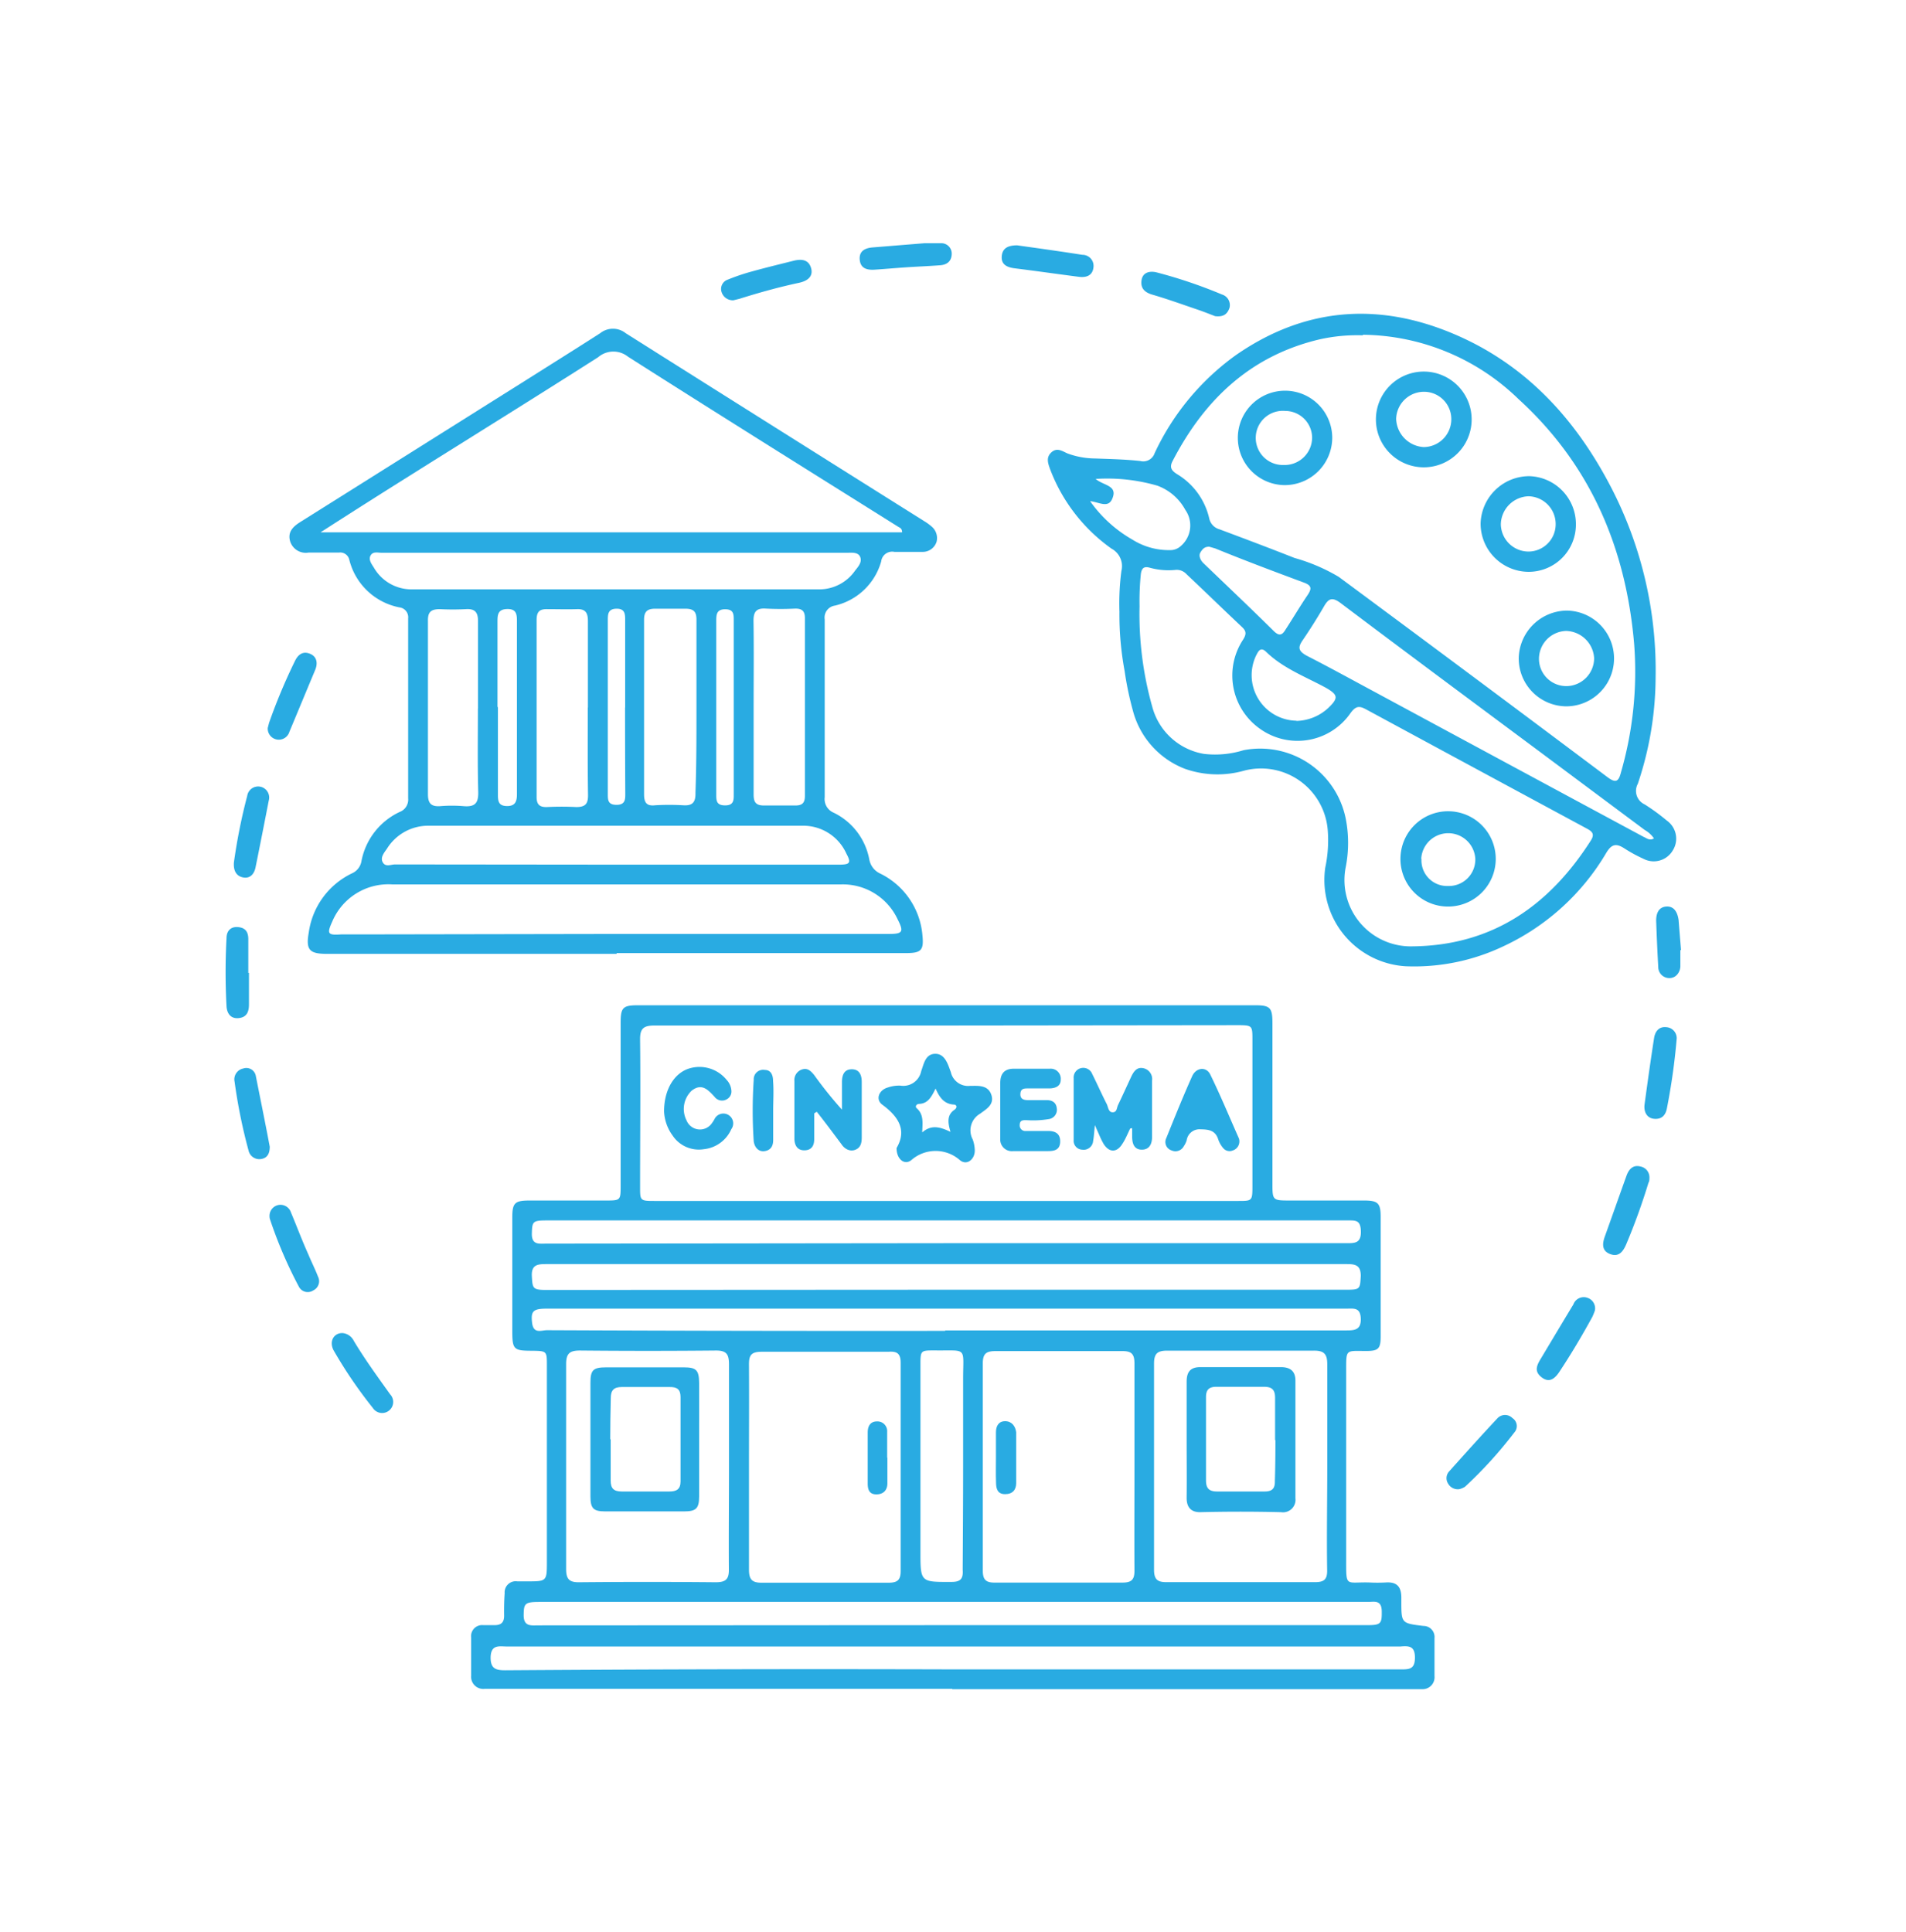 <svg id="HOME" xmlns="http://www.w3.org/2000/svg" viewBox="0 0 172.41 174.74"><defs><style>.cls-1{fill:#29abe2;}</style></defs><path class="cls-1" d="M86.14,152.76H43.86a1.1,1.1,0,0,1-1.24-1.2c0-1.14,0-2.28,0-3.43A1,1,0,0,1,43.73,147c.33,0,.66,0,1,0,.64,0,.88-.28.87-.89s0-1.31.05-2a1,1,0,0,1,1.15-1.07h.88c1.79,0,1.79,0,1.79-1.83V123.52c0-1.3,0-1.32-1.31-1.34-1.72,0-1.82-.11-1.82-1.85,0-3.4,0-6.81,0-10.21,0-1.31.23-1.53,1.55-1.53,2.29,0,4.58,0,6.87,0,1.37,0,1.38,0,1.38-1.35V92.53c0-1.4.2-1.6,1.58-1.6h55.82c1.36,0,1.56.22,1.56,1.62,0,4.81,0,9.62,0,14.43,0,1.61,0,1.61,1.62,1.61,2.22,0,4.45,0,6.67,0,1.26,0,1.5.24,1.5,1.49v10.79c0,1.13-.2,1.33-1.32,1.33-1.86,0-1.8-.2-1.8,1.82,0,5.65,0,11.31,0,17,0,2.61-.08,2.06,2.1,2.12a14.42,14.42,0,0,0,1.47,0c1-.07,1.4.37,1.42,1.3,0,.13,0,.26,0,.39,0,2,0,2,2,2.24a1,1,0,0,1,1,1.1c0,1.15,0,2.29,0,3.44a1.08,1.08,0,0,1-1.15,1.18c-.33,0-.65,0-1,0H86.14Zm-.44-60h0c-8.83,0-17.66,0-26.49,0-1,0-1.32.27-1.31,1.27.05,4.45,0,8.9,0,13.34,0,1.22,0,1.26,1.29,1.26H112c1.26,0,1.29,0,1.29-1.35V94.08c0-1.33,0-1.35-1.39-1.35Zm16.92,40c0-3.14,0-6.28,0-9.41,0-.84-.23-1.15-1.11-1.14-3.82,0-7.65,0-11.47,0-.86,0-1.14.26-1.14,1.12q0,9.36,0,18.73c0,.79.25,1.1,1.07,1.09q5.79,0,11.57,0c.82,0,1.08-.27,1.08-1.08C102.6,138.94,102.62,135.83,102.62,132.73Zm-34.87-.13c0,3.11,0,6.21,0,9.32,0,.85.21,1.22,1.15,1.21,3.83,0,7.65,0,11.48,0,.79,0,1.09-.23,1.09-1.06q0-9.42,0-18.83c0-.83-.32-1.06-1.1-1-3.82,0-7.65,0-11.47,0-1,0-1.16.36-1.15,1.21C67.77,126.45,67.75,129.53,67.75,132.6Zm52.31,0h0c0-3.07,0-6.15,0-9.22,0-.93-.28-1.25-1.23-1.24-4.41,0-8.83,0-13.24,0-.88,0-1.2.25-1.2,1.17q0,9.32,0,18.63c0,.85.27,1.15,1.13,1.14q6.72,0,13.44,0c.79,0,1.1-.23,1.09-1.06C120,138.92,120.06,135.78,120.06,132.64Zm-54.12.1c0-3.11,0-6.21,0-9.32,0-.91-.22-1.26-1.2-1.25q-6.14.06-12.27,0c-.91,0-1.26.24-1.26,1.21,0,6.18,0,12.36,0,18.54,0,.87.23,1.22,1.16,1.21q6.18-.06,12.37,0c.87,0,1.21-.24,1.19-1.17C65.91,138.89,65.94,135.82,65.94,132.74ZM86.2,151h0q20.25,0,40.5,0c.77,0,1.29,0,1.29-1.07s-.57-1.06-1.32-1H45.86c-.68,0-1.46-.22-1.48,1,0,1,.46,1.15,1.31,1.15Q66,150.94,86.2,151Zm-.59-34.34H121.8c1.23,0,1.23-.07,1.29-1.26,0-1-.54-1.06-1.3-1.06H49.49c-.78,0-1.44,0-1.38,1.09s.06,1.25,1.3,1.25ZM86.19,147h37.48c1.24,0,1.33-.14,1.32-1.23s-.67-.87-1.29-.87H48.84c-1.36,0-1.46.12-1.47,1.19s.69.93,1.34.93Zm-.58-34.55h0q18.09,0,36.19,0c.76,0,1.32,0,1.3-1.06s-.49-1-1.24-1q-12.4,0-24.81,0H49.49c-1.3,0-1.35.09-1.38,1.17s.66.93,1.32.93Zm-.11,7.89h0q18.15,0,36.3,0c.78,0,1.33-.07,1.29-1.09s-.67-.88-1.29-.88H49.49c-1.27,0-1.48.22-1.36,1.27s.83.68,1.36.68Q67.49,120.4,85.5,120.38Zm1.62,12.25c0-2.61,0-5.22,0-7.83,0-3,.43-2.57-2.58-2.61-1.27,0-1.28,0-1.28,1.33v16.85c0,2.8,0,2.77,2.82,2.76.82,0,1.06-.3,1-1.1C87.1,138.9,87.12,135.77,87.12,132.63Z"/><path class="cls-1" d="M55.78,86.28H29.59c-1.6,0-1.94-.35-1.66-1.93A7,7,0,0,1,31.83,79a1.46,1.46,0,0,0,.86-1.08,6.19,6.19,0,0,1,3.47-4.48,1.19,1.19,0,0,0,.76-1.22q0-8.14,0-16.28a.9.9,0,0,0-.79-1,5.82,5.82,0,0,1-4.53-4.29.84.84,0,0,0-.93-.67H27.92a1.48,1.48,0,0,1-1.67-1c-.26-.86.26-1.35.91-1.76l20-12.57c2.38-1.5,4.77-3,7.13-4.51a1.85,1.85,0,0,1,2.31,0q13.47,8.5,27,17a4.63,4.63,0,0,1,.71.52A1.36,1.36,0,0,1,84.72,49a1.31,1.31,0,0,1-1.27.92c-.84,0-1.7,0-2.54,0a1,1,0,0,0-1.2.86,5.68,5.68,0,0,1-4.19,4,1.09,1.09,0,0,0-.92,1.25q0,8,0,16.08a1.34,1.34,0,0,0,.81,1.4,5.9,5.9,0,0,1,3.22,4.21,1.74,1.74,0,0,0,1,1.3,6.86,6.86,0,0,1,3.81,5.58c.14,1.37-.12,1.61-1.5,1.61H55.78ZM29,48.15h52.6c0-.38-.23-.42-.38-.52C73.05,42.51,64.9,37.42,56.8,32.26a2.11,2.11,0,0,0-2.69.05c-5.68,3.62-11.4,7.17-17.1,10.75C34.38,44.71,31.76,46.37,29,48.15ZM55.55,84.48H80.37c1.29,0,1.41-.18.82-1.34A5.47,5.47,0,0,0,76,80H35.53a5.51,5.51,0,0,0-5.48,3.37c-.5,1.1-.39,1.23.78,1.15.42,0,.85,0,1.27,0ZM55.71,50H34.53c-.34,0-.78-.14-1,.23s.06.76.27,1.08a3.93,3.93,0,0,0,3.41,2H74.09a3.94,3.94,0,0,0,3.26-1.7c.28-.35.65-.76.46-1.23S77,50,76.59,50Zm0,28.21h20.2c1,0,1.09-.18.65-1a4.28,4.28,0,0,0-4-2.52H38.8A4.39,4.39,0,0,0,35,76.77c-.25.36-.63.8-.37,1.24s.73.18,1.11.18ZM68.17,63.92c0,2.64,0,5.29,0,7.94,0,.68.18,1,.94,1,.94,0,1.89,0,2.84,0,.64,0,.86-.26.86-.88q0-8,0-16.07c0-.64-.27-.87-.88-.86a26,26,0,0,1-2.65,0c-.86-.06-1.13.28-1.12,1.13C68.2,58.76,68.17,61.34,68.17,63.92ZM63,64c0-2.64,0-5.29,0-7.94,0-.7-.22-1-1-1-.91,0-1.83,0-2.74,0-.74,0-1,.29-1,1q0,7.89,0,15.78c0,.75.22,1.09,1,1a21.52,21.52,0,0,1,2.54,0c.88.06,1.13-.31,1.11-1.14C63,69.15,63,66.56,63,64Zm-9.82,0c0-2.61,0-5.22,0-7.83,0-.74-.22-1.1-1-1.07s-1.83,0-2.74,0c-.7,0-.9.3-.9,1q0,8,0,16c0,.69.29.92.94.9a26,26,0,0,1,2.65,0c.82,0,1.07-.29,1.06-1.09C53.15,69.17,53.17,66.56,53.17,64Zm-9.94.11c0-2.65,0-5.29,0-7.94,0-.81-.3-1.12-1.1-1.07a23,23,0,0,1-2.35,0c-.8,0-1.1.25-1.08,1.07,0,2,0,3.91,0,5.87,0,3.27,0,6.54,0,9.8,0,.81.28,1.13,1.09,1.08a12.86,12.86,0,0,1,2.15,0c1,.08,1.33-.26,1.31-1.27C43.19,69.09,43.23,66.57,43.23,64.06Zm1.8-.13c0,2.64,0,5.29,0,7.93,0,.6.09,1,.84,1s.88-.45.88-1.08q0-7.83,0-15.67c0-.63-.07-1.09-.89-1.07S45,55.6,45,56.19Q45,60.06,45,63.93Zm11.51,0V56.12c0-.55,0-1.07-.78-1.06s-.79.5-.79,1.06V71.8c0,.55,0,1,.79,1s.79-.5.79-1Q56.54,67.87,56.54,64Zm9.82,0V56.11c0-.55,0-1-.78-1s-.8.5-.8,1.06q0,7.83,0,15.68c0,.55,0,1,.8,1s.78-.5.78-1Z"/><path class="cls-1" d="M101.26,55.33a22.46,22.46,0,0,1,.18-3.7,1.79,1.79,0,0,0-.89-2A15.51,15.51,0,0,1,95,42.47c-.19-.53-.41-1.08.1-1.55s1-.11,1.45.09a7.32,7.32,0,0,0,2.49.46c1.38.05,2.75.08,4.11.23a1.08,1.08,0,0,0,1.29-.7,22.73,22.73,0,0,1,7.37-8.89c6.22-4.31,12.88-4.81,19.75-1.88,6.55,2.79,11.06,7.79,14.25,14a36,36,0,0,1,3.95,17.13,30.42,30.42,0,0,1-1.61,9.54,1.34,1.34,0,0,0,.62,1.86,18.45,18.45,0,0,1,2,1.46,2,2,0,0,1,.54,2.71,2,2,0,0,1-2.67.74,13,13,0,0,1-1.72-.94c-.72-.46-1.14-.39-1.62.41a21.19,21.19,0,0,1-9.3,8.45,18.79,18.79,0,0,1-8.85,1.81,7.82,7.82,0,0,1-7.27-8.93,11.83,11.83,0,0,0,.22-3.41,6.05,6.05,0,0,0-7.53-5.36,8.86,8.86,0,0,1-5.39-.16,7.74,7.74,0,0,1-4.71-5.29,28.68,28.68,0,0,1-.74-3.55A27.89,27.89,0,0,1,101.26,55.33Zm22-25a15.54,15.54,0,0,0-3.91.37c-6.24,1.48-10.41,5.46-13.28,11-.31.59-.09.87.39,1.18a6.31,6.31,0,0,1,2.92,4,1.3,1.3,0,0,0,.94,1c2.27.85,4.53,1.7,6.78,2.59a16.51,16.51,0,0,1,4,1.71q12.16,9,24.3,18.11c.71.53,1,.47,1.22-.4a32.85,32.85,0,0,0,1.2-11.63c-.74-8.69-3.95-16.22-10.45-22.15A20.49,20.49,0,0,0,123.3,30.28ZM103.08,54.85a30.81,30.81,0,0,0,1.15,9.08,5.84,5.84,0,0,0,4.67,4.26,8.64,8.64,0,0,0,3.58-.33,7.89,7.89,0,0,1,9.25,6.19,11.32,11.32,0,0,1,0,4.38,6,6,0,0,0,6.06,7.17c7.19-.08,12.34-3.67,16.11-9.57.33-.52.2-.78-.32-1.06q-10-5.39-20-10.8c-.62-.34-.94-.32-1.41.32a5.83,5.83,0,0,1-8.17,1.45,5.89,5.89,0,0,1-1.55-8.09c.31-.5.29-.77-.12-1.15-1.67-1.57-3.31-3.17-5-4.76a1.19,1.19,0,0,0-1-.39,6.31,6.31,0,0,1-2.33-.2c-.49-.13-.71,0-.8.54A24.61,24.61,0,0,0,103.08,54.85Zm46.54,21a2.52,2.52,0,0,0-.85-.78l-8.88-6.62c-6.22-4.63-12.44-9.24-18.62-13.9-.79-.59-1.11-.4-1.53.34-.58,1-1.21,2-1.89,3-.47.67-.41,1,.35,1.42,2.1,1.07,4.16,2.21,6.23,3.32q12.12,6.54,24.25,13.07C148.94,75.8,149.2,76.08,149.62,75.83Zm-51-30.5a11.92,11.92,0,0,0,3.83,3.47,6.17,6.17,0,0,0,3.35.94,1.4,1.4,0,0,0,1-.36,2.45,2.45,0,0,0,.42-3.28,4.73,4.73,0,0,0-2.53-2.19,16.32,16.32,0,0,0-5.58-.61c.7.61,2,.57,1.52,1.75C100.27,46,99.47,45.44,98.63,45.33Zm10.76,4.1c-.46,0-.63.25-.8.53s0,.68.26.94C111,53,113.12,55,115.24,57.1c.48.46.75.35,1.05-.16.65-1,1.31-2.11,2-3.13.38-.57.36-.86-.36-1.12-2.69-1-5.36-2-8-3.08Zm7.88,15.76A4.38,4.38,0,0,0,120.19,64c.9-.87.83-1.16-.24-1.78-1.83-1-3.87-1.75-5.42-3.26-.53-.51-.73,0-.92.36A4.12,4.12,0,0,0,117.27,65.19Z"/><path class="cls-1" d="M109.92,28.6c-.4-.15-.94-.37-1.49-.56-1.42-.48-2.84-1-4.27-1.41-.64-.21-1-.57-.9-1.28s.73-.87,1.37-.71a43.84,43.84,0,0,1,5.91,2,1,1,0,0,1,.67,1.23C111,28.44,110.65,28.68,109.92,28.6Z"/><path class="cls-1" d="M149.2,106.57c0,.11,0,.27-.09.43a56.77,56.77,0,0,1-2,5.53c-.28.66-.67,1.21-1.47.9s-.69-1-.45-1.65c.65-1.81,1.29-3.63,1.94-5.44.21-.58.59-1,1.25-.83A1,1,0,0,1,149.2,106.57Z"/><path class="cls-1" d="M144.27,118.53a5.77,5.77,0,0,1-.23.58c-.94,1.72-1.94,3.4-3,5-.38.56-.87,1-1.55.5s-.54-1-.17-1.62c1-1.67,2-3.35,3-5a1,1,0,0,1,1.3-.59A1,1,0,0,1,144.27,118.53Z"/><path class="cls-1" d="M83.63,22h1.46a.94.94,0,0,1,1,.93c0,.67-.39,1-1,1.06-1,.08-2.08.12-3.12.19s-1.88.15-2.82.21c-.68.05-1.3-.08-1.38-.88s.47-1.07,1.16-1.13L83.62,22Z"/><path class="cls-1" d="M151.67,93.92a57.65,57.65,0,0,1-.89,6.34c-.12.63-.48,1-1.15.94s-.95-.64-.87-1.29c.27-2,.55-4,.86-6,.09-.6.43-1.07,1.1-1A1,1,0,0,1,151.67,93.92Z"/><path class="cls-1" d="M132,134.7a1,1,0,0,1-1-.49.9.9,0,0,1,.07-1.1c1.45-1.62,2.91-3.25,4.4-4.84a.94.94,0,0,1,1.34,0,.86.86,0,0,1,.17,1.3,38.46,38.46,0,0,1-4.46,4.91A1.72,1.72,0,0,1,132,134.7Z"/><path class="cls-1" d="M66.35,27.16a1.06,1.06,0,0,1-1.08-.75.89.89,0,0,1,.57-1.12,18.84,18.84,0,0,1,2.23-.75c1.22-.34,2.47-.64,3.7-.95.71-.18,1.38-.13,1.6.67s-.4,1.17-1.09,1.32c-1.83.39-3.62.89-5.4,1.45Z"/><path class="cls-1" d="M24.22,65.84c.05-.17.08-.33.13-.49a51.39,51.39,0,0,1,2.34-5.58c.28-.57.71-.89,1.34-.64s.74.84.48,1.47c-.78,1.86-1.55,3.73-2.33,5.59a1,1,0,0,1-1.23.68A1,1,0,0,1,24.22,65.84Z"/><path class="cls-1" d="M92,22.19c2,.28,3.94.55,5.91.86a1,1,0,0,1,1,1.14c-.08.75-.66.93-1.31.85-1.94-.25-3.88-.53-5.82-.77-.7-.09-1.25-.35-1.16-1.14S91.34,22.2,92,22.19Z"/><path class="cls-1" d="M24.38,110a1,1,0,0,1,.78-1,1,1,0,0,1,1.16.67c.53,1.26,1,2.53,1.57,3.79.27.66.6,1.3.87,2a.92.92,0,0,1-.42,1.26.9.9,0,0,1-1.29-.31,39.76,39.76,0,0,1-2.65-6.19A1.25,1.25,0,0,1,24.38,110Z"/><path class="cls-1" d="M21.16,78A51.49,51.49,0,0,1,22.36,72a1,1,0,1,1,1.95.42c-.39,2-.78,4-1.2,6.06-.12.56-.47,1-1.1.89S21.1,78.76,21.16,78Z"/><path class="cls-1" d="M31,120.58a1.26,1.26,0,0,1,1,.7c1,1.67,2.16,3.26,3.29,4.84a1,1,0,0,1-.11,1.48,1,1,0,0,1-1.45-.24,41.19,41.19,0,0,1-3.52-5.16C29.73,121.38,30.17,120.55,31,120.58Z"/><path class="cls-1" d="M24.4,103.72c0,.54-.16,1-.74,1.11a1,1,0,0,1-1.18-.77,49,49,0,0,1-1.26-6.22A1,1,0,0,1,22,96.65a.87.87,0,0,1,1.14.67C23.56,99.45,24,101.58,24.4,103.72Z"/><path class="cls-1" d="M22.52,88c0,1,0,1.89,0,2.84,0,.66-.18,1.17-.92,1.25s-1.07-.43-1.11-1.07a57.54,57.54,0,0,1,0-6.16c0-.62.35-1.07,1.06-1s.92.5.91,1.14v3Z"/><path class="cls-1" d="M152,85.93c0,.49,0,1,0,1.47s-.35,1.08-1,1.07a1,1,0,0,1-1-1c-.08-1.4-.14-2.8-.19-4.2,0-.66.23-1.23.93-1.27s1,.52,1.1,1.22c.07.91.15,1.82.22,2.73Z"/><path class="cls-1" d="M81.1,103.84c.93-1.57.23-2.8-1.28-3.91-.65-.47-.33-1.33.48-1.56a3.09,3.09,0,0,1,1.16-.17,1.65,1.65,0,0,0,1.87-1.32c.24-.64.37-1.55,1.27-1.56s1.16,1,1.41,1.66a1.6,1.6,0,0,0,1.73,1.24c.7,0,1.62-.11,1.93.8s-.49,1.32-1,1.71a1.74,1.74,0,0,0-.68,2.34,3.13,3.13,0,0,1,.18.87c.08.87-.68,1.54-1.34,1a3.32,3.32,0,0,0-4.4,0C81.8,105.43,81.09,104.83,81.1,103.84Zm3.53-5.38c-.39.8-.71,1.36-1.49,1.39-.22,0-.41.23-.21.4.64.56.52,1.31.49,2.18.85-.74,1.65-.48,2.56-.05-.26-.87-.32-1.54.36-2,.26-.18.24-.46-.08-.47C85.42,99.85,85,99.31,84.63,98.46Z"/><path class="cls-1" d="M102.23,102.08c-.23.47-.44,1-.71,1.39-.49.8-1.19.8-1.69,0a6.53,6.53,0,0,1-.35-.7l-.44-1c-.07.65-.08,1-.16,1.44a.86.86,0,0,1-1,.78.8.8,0,0,1-.76-.87c0-1.86,0-3.72,0-5.59a.87.87,0,0,1,1.68-.38c.45.9.86,1.83,1.32,2.73.13.28.15.74.54.73s.35-.42.48-.67c.41-.86.8-1.72,1.2-2.58.23-.47.52-.88,1.12-.73a1,1,0,0,1,.75,1.12c0,1.7,0,3.4,0,5.1,0,.62-.24,1.15-.94,1.14s-.86-.58-.86-1.19v-.76Z"/><path class="cls-1" d="M73.65,100.71c0,.78,0,1.56,0,2.34,0,.59-.25,1-.9,1s-.89-.49-.89-1.07q0-2.59,0-5.19a1,1,0,0,1,.71-1.06c.5-.15.78.16,1.07.5a36.46,36.46,0,0,0,2.52,3.14c0-1,0-1.72,0-2.49,0-.61.18-1.16.89-1.16s.9.55.9,1.15c0,1.67,0,3.33,0,5,0,.47-.07.93-.58,1.13s-1-.1-1.26-.51c-.75-1-1.49-2-2.23-2.93Z"/><path class="cls-1" d="M90.48,100.4c0-.81,0-1.63,0-2.44s.35-1.26,1.14-1.29c1.11,0,2.22,0,3.33,0a.91.91,0,0,1,1,1c0,.6-.52.77-1,.78H93c-.35,0-.68,0-.7.5s.35.56.73.56l1.66,0c.47,0,.84.2.9.72a.85.85,0,0,1-.75,1,8.45,8.45,0,0,1-2,.09c-.31,0-.6,0-.6.44a.5.5,0,0,0,.56.54c.65,0,1.3,0,2,0s1.13.27,1.1,1-.55.82-1.12.82c-1,0-2.08,0-3.13,0A1.05,1.05,0,0,1,90.48,103Z"/><path class="cls-1" d="M60.07,100.53c0-2,.93-3.43,2.2-3.86a3.16,3.16,0,0,1,3.45,1,1.58,1.58,0,0,1,.44,1,.8.8,0,0,1-.47.79.84.84,0,0,1-1.06-.26c-.57-.61-1.14-1.26-2.06-.55a2.28,2.28,0,0,0-.47,2.69,1.31,1.31,0,0,0,2.25.32,3.62,3.62,0,0,0,.27-.41.89.89,0,1,1,1.53.89,3.06,3.06,0,0,1-2.5,1.81,2.85,2.85,0,0,1-2.81-1.24A4,4,0,0,1,60.07,100.53Z"/><path class="cls-1" d="M112.11,103.22a.85.85,0,0,1-.59.84.75.75,0,0,1-.89-.23,2.4,2.4,0,0,1-.43-.76c-.26-.83-.86-.91-1.61-.92a1.17,1.17,0,0,0-1.25,1,2,2,0,0,1-.26.53.85.85,0,0,1-1.1.38.8.8,0,0,1-.48-1.12c.76-1.88,1.51-3.75,2.34-5.6.36-.79,1.27-.88,1.63-.16.93,1.9,1.74,3.86,2.6,5.8A.82.82,0,0,1,112.11,103.22Z"/><path class="cls-1" d="M69.94,100.48c0,.88,0,1.76,0,2.64,0,.52-.2.91-.76,1s-.92-.33-1-.88a41.56,41.56,0,0,1,0-5.58.85.85,0,0,1,1-.88c.56,0,.75.47.75,1C70,98.65,69.94,99.56,69.94,100.48Z"/><path class="cls-1" d="M90.09,131.8c0-.75,0-1.5,0-2.25,0-.54.23-1,.83-1s.93.45,1,1c0,1.54,0,3.07,0,4.6,0,.59-.31,1-1,1s-.81-.49-.82-1C90.07,133.37,90.09,132.58,90.09,131.8Z"/><path class="cls-1" d="M80.27,131.83c0,.78,0,1.56,0,2.34,0,.57-.31,1-1,1s-.78-.51-.78-1c0-1.53,0-3.06,0-4.6,0-.55.22-1,.84-1a.88.88,0,0,1,.92.94c0,.78,0,1.56,0,2.35Z"/><path class="cls-1" d="M107.34,130.17c0-1.73,0-3.46,0-5.19,0-.9.35-1.33,1.27-1.32q3.63,0,7.25,0c.85,0,1.31.36,1.32,1.2q0,5.34,0,10.67a1.13,1.13,0,0,1-1.3,1.25c-2.45-.06-4.89-.06-7.34,0-.83,0-1.21-.47-1.2-1.32C107.36,133.69,107.34,131.93,107.34,130.17Zm8,.09c0-1.27,0-2.55,0-3.82,0-.73-.28-1-1-1-1.44,0-2.88,0-4.31,0-.66,0-.94.26-.94.93q0,3.78,0,7.54c0,.73.3,1,1,1,1.44,0,2.87,0,4.31,0,.67,0,.94-.27.92-.94C115.36,132.74,115.37,131.5,115.37,130.26Z"/><path class="cls-1" d="M63.24,130.18c0,1.73,0,3.46,0,5.19,0,1.07-.28,1.34-1.35,1.34-2.38,0-4.77,0-7.16,0-1.06,0-1.32-.28-1.32-1.36q0-5.15,0-10.29c0-1.13.25-1.38,1.4-1.38q3.53,0,7.05,0c1.13,0,1.37.26,1.38,1.4C63.25,126.78,63.24,128.48,63.24,130.18Zm-8,0c0,1.25,0,2.49,0,3.73,0,.7.25,1,1,1,1.44,0,2.88,0,4.32,0,.64,0,1-.21,1-.91,0-2.55,0-5.09,0-7.64,0-.7-.33-.91-1-.9-1.44,0-2.87,0-4.31,0-.73,0-1,.3-1,1C55.22,127.71,55.2,129,55.2,130.19Z"/><path class="cls-1" d="M142.55,47.45a4.27,4.27,0,0,1-4.41,4.27,4.36,4.36,0,0,1-4.21-4.4,4.41,4.41,0,0,1,4.39-4.25A4.34,4.34,0,0,1,142.55,47.45Zm-1.83-.05a2.51,2.51,0,0,0-2.47-2.51,2.59,2.59,0,0,0-2.49,2.52,2.51,2.51,0,0,0,2.5,2.48A2.47,2.47,0,0,0,140.72,47.4Z"/><path class="cls-1" d="M133.12,37.88a4.33,4.33,0,1,1-4.33-4.27A4.33,4.33,0,0,1,133.12,37.88Zm-1.84.07a2.47,2.47,0,0,0-2.35-2.51,2.52,2.52,0,0,0-2.64,2.45,2.65,2.65,0,0,0,2.49,2.55A2.52,2.52,0,0,0,131.28,38Z"/><path class="cls-1" d="M116.2,43.88a4.27,4.27,0,1,1,4.31-4.29A4.3,4.3,0,0,1,116.2,43.88Zm-.09-1.82a2.49,2.49,0,0,0,2.58-2.49,2.44,2.44,0,0,0-2.44-2.4,2.45,2.45,0,1,0-.14,4.89Z"/><path class="cls-1" d="M141.67,63.89a4.33,4.33,0,0,1-4.29-4.41,4.4,4.4,0,0,1,4.29-4.25,4.33,4.33,0,1,1,0,8.66Zm.05-1.83a2.53,2.53,0,0,0,2.48-2.51,2.61,2.61,0,0,0-2.53-2.48,2.53,2.53,0,0,0-2.46,2.54A2.47,2.47,0,0,0,141.72,62.06Z"/><path class="cls-1" d="M131,82a4.3,4.3,0,0,1-4.32-4.38A4.31,4.31,0,1,1,131,82Zm-2.42-4.3A2.32,2.32,0,0,0,131,80.14a2.39,2.39,0,0,0,2.45-2.48,2.45,2.45,0,0,0-4.89,0Z"/></svg>